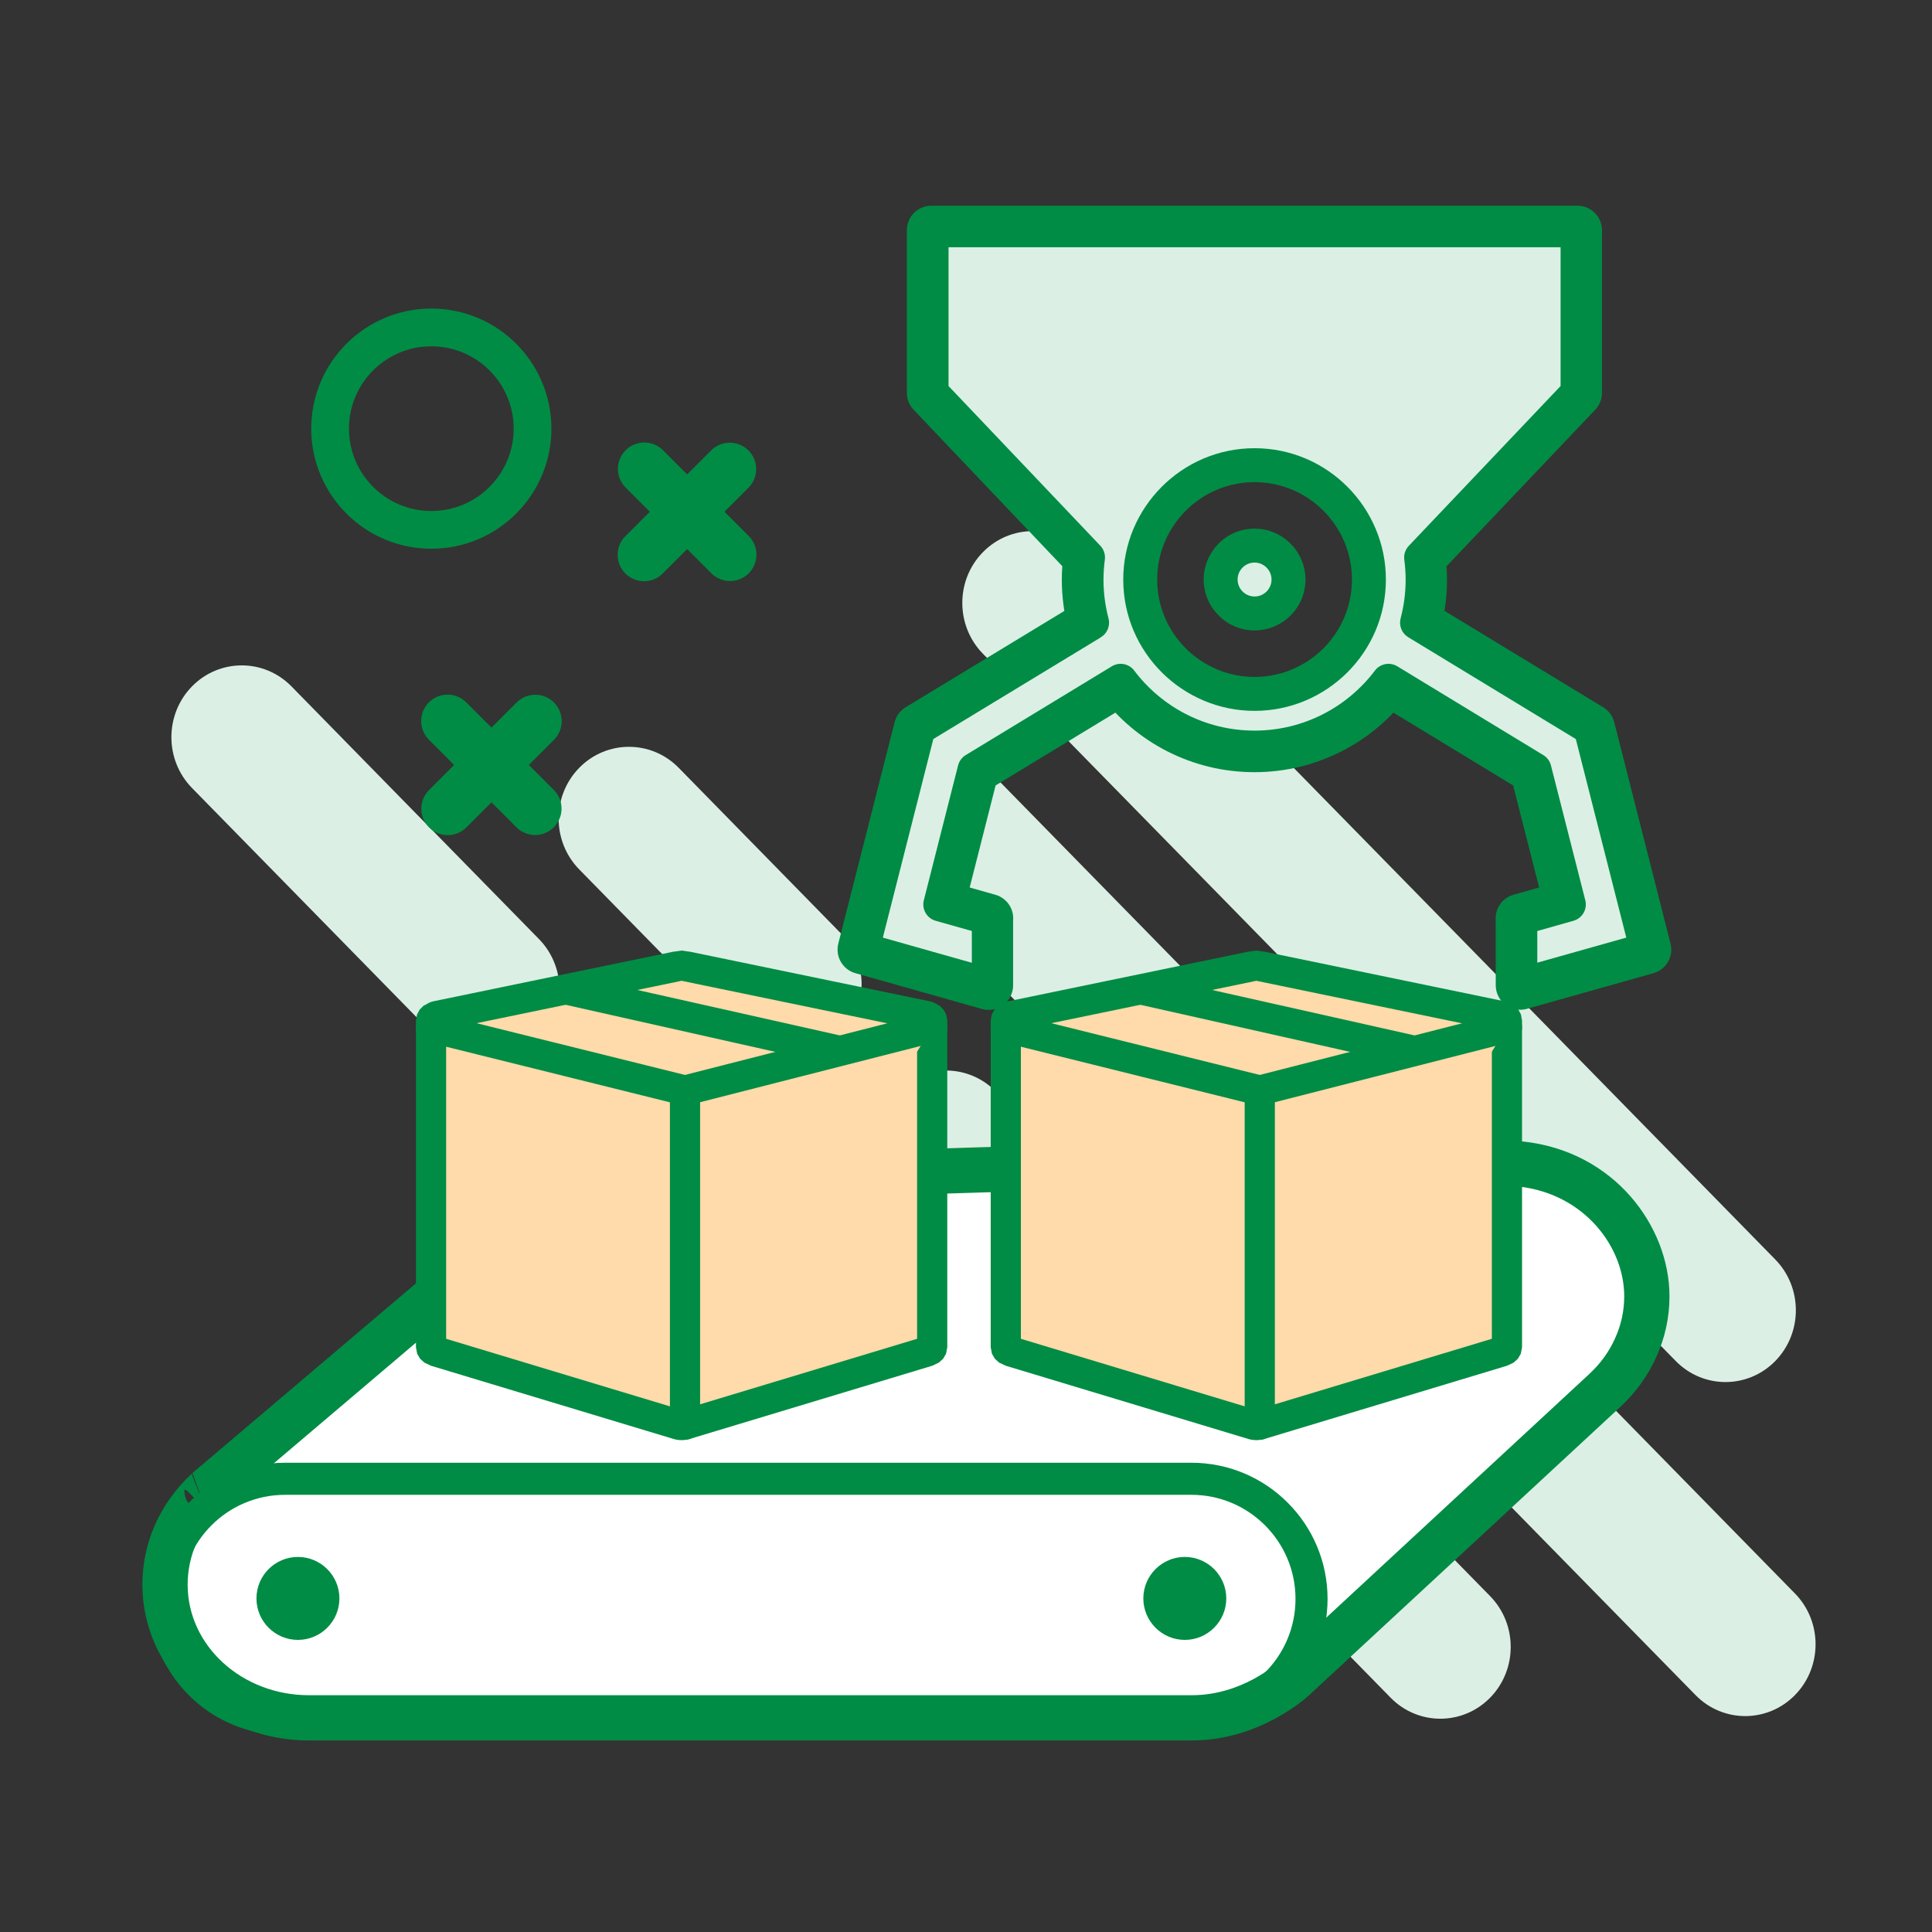 <svg xmlns="http://www.w3.org/2000/svg" xmlns:xlink="http://www.w3.org/1999/xlink" xmlns:serif="http://www.serif.com/" width="100%" height="100%" viewBox="0 0 2134 2134" xml:space="preserve" style="fill-rule:evenodd;clip-rule:evenodd;stroke-linecap:round;stroke-linejoin:round;stroke-miterlimit:2;"><rect x="0" y="0" width="2134" height="2134" fill="#333333" stroke="none"/>    <g transform="matrix(4.167,0,0,4.167,0,0)">        <g transform="matrix(1.343,0,0,-1.371,-1084.93,581.56)">            <path d="M1158.23,161.041C1152.81,155.622 1144.01,155.622 1138.59,161.041L1001.84,297.793C996.419,303.212 996.419,312.012 1001.84,317.431C1007.26,322.85 1016.06,322.85 1021.48,317.431L1158.23,180.679C1163.65,175.26 1163.65,166.461 1158.23,161.041ZM914.214,222.996C908.795,217.577 899.996,217.577 894.577,222.996L845.735,271.837C840.316,277.257 840.316,286.056 845.735,291.475C851.154,296.894 859.954,296.894 865.373,291.475L914.214,242.634C919.634,237.215 919.634,228.415 914.214,222.996ZM973.835,224.061C968.416,218.642 959.617,218.642 954.198,224.061L922.165,256.094C916.746,261.513 916.746,270.312 922.165,275.732C927.584,281.151 936.383,281.151 941.803,275.732L973.835,243.699C979.255,238.28 979.255,229.48 973.835,224.061ZM985.259,273.324C979.84,267.905 979.84,259.105 985.259,253.686L1034.51,204.439C1039.93,199.019 1048.72,199.019 1054.14,204.439C1059.56,209.858 1059.56,218.657 1054.14,224.076L1004.9,273.324C999.478,278.743 990.678,278.743 985.259,273.324ZM1101.95,95.95C1096.53,90.531 1087.73,90.531 1082.31,95.95L984.75,193.508C979.331,198.928 979.331,207.727 984.75,213.146C990.17,218.565 998.969,218.565 1004.39,213.146L1101.95,115.588C1107.37,110.169 1107.37,101.369 1101.95,95.95ZM965.322,171.888C959.903,166.469 951.104,166.469 945.685,171.888L925.667,191.906C920.248,197.325 920.248,206.125 925.667,211.544C931.086,216.963 939.885,216.963 945.304,211.544L965.322,191.526C970.742,186.107 970.742,177.307 965.322,171.888ZM1063.88,194.706C1058.46,189.286 1058.46,180.487 1063.88,175.068L1066.07,172.876C1071.49,167.456 1080.29,167.456 1085.71,172.876C1091.13,178.295 1091.13,187.094 1085.71,192.513L1083.52,194.706C1078.1,200.125 1069.3,200.125 1063.88,194.706ZM1093.64,164.938C1088.23,159.519 1088.23,150.719 1093.64,145.3L1142.49,96.459C1147.9,91.04 1156.7,91.04 1162.12,96.459C1167.54,101.878 1167.54,110.677 1162.12,116.096L1113.28,164.938C1107.86,170.357 1099.06,170.357 1093.64,164.938ZM1026.27,110.944C1020.85,105.525 1012.05,105.525 1006.63,110.944L975.055,142.517C969.636,147.936 969.636,156.736 975.055,162.155C980.475,167.574 989.274,167.574 994.693,162.155L1026.27,130.582C1031.68,125.163 1031.68,116.363 1026.27,110.944Z" style="fill:rgb(219,239,229);"></path>        </g>        <g transform="matrix(1.619,0,0,1.619,-72.525,-138.553)">            <path d="M115.414,136.099C126.266,136.099 135.076,144.909 135.076,155.761C135.076,166.612 126.266,175.422 115.414,175.422C104.563,175.422 95.753,166.612 95.753,155.761C95.753,144.909 104.563,136.099 115.414,136.099ZM115.414,142.278C107.973,142.278 101.931,148.319 101.931,155.761C101.931,163.202 107.973,169.244 115.414,169.244C122.856,169.244 128.897,163.202 128.897,155.761C128.897,148.319 122.856,142.278 115.414,142.278Z" style="fill:rgb(0,140,68);"></path>        </g>        <g transform="matrix(-0.591,-0.591,-0.591,0.591,310.054,148.841)">            <g transform="matrix(2.079,0,0,1,-90.054,0)">                <path d="M83.479,101.813L98.842,101.813" style="fill:none;"></path>            </g>            <g transform="matrix(-3.81861e-16,2.079,-1,-1.83697e-16,201.26,-87.687)">                <path d="M83.479,101.813L98.842,101.813" style="fill:none;"></path>            </g>        </g>        <g transform="matrix(-0.727,-0.727,-0.727,0.727,248.949,204.196)">            <g transform="matrix(2.079,0,0,1,-90.054,0)">                <path d="M83.479,101.813L98.842,101.813" style="fill:none;"></path>            </g>            <g transform="matrix(-3.81861e-16,2.079,-1,-1.83697e-16,201.26,-87.687)">                <path d="M83.479,101.813L98.842,101.813" style="fill:none;"></path>            </g>        </g>        <g transform="matrix(1.083,0,0,1.083,-22.749,-37.682)">            <g transform="matrix(0.728,-3.69334e-16,0,0.728,60.053,128.754)">                <g transform="matrix(1.079,3.98486e-17,0,1,-25.282,5.524)">                    <path d="M447.456,256.745C447.456,257.056 160.249,253.903 138.043,275.07L38.228,366.464L38.228,366.492C29.784,374.963 25.138,386.222 25.138,398.164C25.138,422.868 45.224,442.954 69.928,442.954L345.115,442.954C363.506,442.954 376.268,430.328 376.76,429.836L473.772,332.879C477.899,328.725 481.123,323.943 483.337,318.614C485.687,313.094 486.862,307.246 486.862,301.206C486.862,281.121 471.941,259.505 447.456,256.745Z" style="fill:white;fill-rule:nonzero;"></path>                </g>                <g transform="matrix(1.079,3.98486e-17,0,1,-25.282,5.524)">                    <path d="M38.217,374.068C38.224,374.069 38.228,374.069 38.228,374.069L33.665,360.666L133.433,269.316C135.131,267.718 137.826,266.077 141.538,264.673C148.058,262.206 158.494,260.058 171.706,258.294C243.737,248.678 401.9,249.082 439.405,249.157C443.514,249.165 446.525,249.156 447.018,249.154C447.406,249.128 447.797,249.137 448.189,249.181C476.725,252.398 493.913,277.797 493.913,301.206C493.913,308.335 492.528,315.238 489.758,321.755C487.166,327.983 483.407,333.583 478.583,338.439L478.565,338.457L381.554,435.413C380.987,435.98 366.3,450.559 345.115,450.559L69.928,450.559C41.193,450.559 18.087,426.899 18.087,398.164C18.087,384.13 23.502,370.878 33.426,360.923L38.217,374.068ZM38.268,374.053L38.228,374.097L39.205,373.682L38.268,374.053ZM42.995,372.075L43.03,372.06C36.065,379.048 32.189,388.314 32.189,398.164C32.189,418.838 49.253,435.349 69.928,435.349L345.115,435.349C360.713,435.349 371.549,424.677 371.966,424.26L468.968,327.312C472.385,323.871 475.069,319.919 476.902,315.504L476.929,315.44C478.851,310.927 479.811,306.145 479.811,301.206C479.811,284.567 467.343,266.875 447.173,264.362C446.072,264.375 443.395,264.375 439.379,264.367C406.744,264.302 282.243,263.957 203.641,270.28C183.753,271.88 166.85,273.894 155.239,276.476C149.047,277.853 144.596,278.973 142.712,280.768L142.606,280.868L42.995,372.075ZM38.205,374.067C37.772,373.489 31.177,364.728 31.177,366.465C31.177,373.152 37.772,374.017 38.205,374.067Z" style="fill:rgb(0,140,68);"></path>                </g>            </g>            <g transform="matrix(1.141,0,0,1.141,-36.12,-64.262)">                <path d="M113.977,438.591C109.057,438.591 105.08,434.596 105.08,429.694C105.08,424.792 109.057,420.797 113.977,420.797C118.879,420.797 122.874,424.792 122.874,429.694C122.874,434.596 118.879,438.591 113.977,438.591ZM304.221,438.591C299.319,438.591 295.324,434.596 295.324,429.694C295.324,424.792 299.319,420.797 304.221,420.797C309.123,420.797 313.118,424.792 313.118,429.694C313.118,434.596 309.123,438.591 304.221,438.591Z" style="fill:rgb(0,140,68);"></path>            </g>            <g transform="matrix(0.926,0,0,0.823,9.531,90.996)">                <path d="M363.289,407.224C363.289,429.576 347.167,447.723 327.31,447.723L87.732,447.723C67.875,447.723 51.753,429.576 51.753,407.224C51.753,384.872 67.875,366.726 87.732,366.726L327.31,366.726C347.167,366.726 363.289,384.872 363.289,407.224ZM354.815,407.224C354.815,390.137 342.49,376.264 327.31,376.264L87.732,376.264C72.552,376.264 60.228,390.137 60.228,407.224C60.228,424.312 72.552,438.184 87.732,438.184L327.31,438.184C342.49,438.184 354.815,424.312 354.815,407.224Z" style="fill:rgb(0,140,68);"></path>            </g>            <g transform="matrix(0.841,0,0,0.841,42.307,104.195)">                <g transform="matrix(0.581,0,0,0.581,36.444,128.603)">                    <path d="M358.772,145.891C358.561,145.79 358.337,145.697 358.088,145.621L236.988,120.586C235.814,120.229 234.403,120.229 233.228,120.586L112.129,145.621C111.882,145.697 111.658,145.789 111.448,145.89C110.296,146.309 109.592,147.033 109.592,147.816L109.592,311.476C109.592,312.323 110.412,313.101 111.723,313.496L233.24,350.178C233.295,350.194 233.352,350.206 233.407,350.22C233.474,350.239 233.54,350.256 233.608,350.272C233.705,350.295 233.802,350.313 233.901,350.331C233.967,350.343 234.031,350.356 234.097,350.366C234.208,350.382 234.32,350.394 234.431,350.405C234.488,350.411 234.543,350.418 234.599,350.423C234.769,350.435 234.939,350.442 235.109,350.442C235.279,350.442 235.448,350.435 235.617,350.423C235.674,350.418 235.729,350.411 235.785,350.405C235.897,350.394 236.009,350.382 236.12,350.366C236.186,350.356 236.251,350.343 236.316,350.331C236.415,350.313 236.512,350.295 236.609,350.272C236.677,350.256 236.743,350.239 236.81,350.22C236.866,350.206 236.923,350.194 236.977,350.178L358.493,313.496C359.804,313.101 360.625,312.323 360.625,311.476L360.625,147.816C360.625,147.034 359.922,146.31 358.772,145.891Z" style="fill:rgb(255,218,170);fill-rule:nonzero;"></path>                </g>                <g transform="matrix(0.581,0,0,0.581,36.444,128.603)">                    <path d="M361.488,138.86L364.412,140.443L366.352,142.391L367.649,144.785L368.182,147.816L368.182,311.476L367.569,314.722L366.112,317.21L363.988,319.159L360.677,320.731L239.161,357.412L239.129,357.422L238.794,357.512L238.337,357.629L238.303,357.637L237.688,357.763L237.626,357.774L237.227,357.842L237.196,357.846L236.553,357.923C236.444,357.934 236.337,357.946 236.226,357.955L236.152,357.961L235.109,357.999L234.067,357.961L233.98,357.954L233.677,357.924L233.656,357.922C233.445,357.9 233.232,357.876 233.021,357.846L232.991,357.842C232.863,357.823 232.738,357.799 232.61,357.777L232.529,357.763L231.914,357.637L231.88,357.629L231.436,357.516C231.333,357.488 231.227,357.462 231.124,357.432L231.056,357.412L109.541,320.731L106.227,319.158L104.103,317.208L102.648,314.72L102.035,311.476L102.035,147.816L102.569,144.783L103.867,142.388L105.81,140.439L108.735,138.859L109.923,138.394C110.146,138.326 110.371,138.268 110.599,138.221L231.698,113.186L231.028,113.357L235.109,112.761L239.191,113.358L238.518,113.186L359.618,138.221C359.841,138.267 360.061,138.323 360.279,138.389L361.488,138.86ZM117.149,152.3L117.149,307.24L235.106,342.848L353.068,307.24L353.068,152.3L235.458,127.987C235.341,127.963 235.224,127.936 235.108,127.906C234.992,127.936 234.875,127.963 234.758,127.987L117.149,152.3Z" style="fill:rgb(0,140,68);"></path>                </g>                <g transform="matrix(0.581,0,0,0.581,36.444,128.603)">                    <path d="M236.81,350.22L236.81,182.863L360.625,151.27" style="fill:rgb(255,218,170);"></path>                </g>                <g transform="matrix(0.581,0,0,0.581,36.444,128.603)">                    <path d="M244.367,350.22C244.367,354.391 240.981,357.777 236.81,357.777C232.64,357.777 229.253,354.391 229.253,350.22L229.253,182.863C229.253,179.409 231.595,176.395 234.942,175.541L358.757,143.948C362.798,142.917 366.916,145.361 367.948,149.402C368.979,153.443 366.535,157.561 362.494,158.593L244.367,188.734L244.367,350.22Z" style="fill:rgb(0,140,68);"></path>                </g>                <g transform="matrix(0.581,0,0,0.581,36.444,128.603)">                    <path d="M109.592,151.27L236.81,182.863" style="fill:none;"></path>                </g>                <g transform="matrix(0.581,0,0,0.581,36.444,128.603)">                    <path d="M107.771,158.604C103.723,157.599 101.253,153.497 102.258,149.449C103.263,145.401 107.366,142.931 111.414,143.936L238.632,175.529C242.679,176.534 245.15,180.637 244.144,184.684C243.139,188.732 239.037,191.202 234.989,190.197L107.771,158.604Z" style="fill:rgb(0,140,68);"></path>                </g>                <g transform="matrix(0.581,0,0,0.581,39.068,126.004)">                    <path d="M307.953,167.067L173.201,136.825" style="fill:none;"></path>                </g>                <g transform="matrix(0.581,0,0,0.581,39.068,126.004)">                    <path d="M309.608,159.693C313.678,160.607 316.24,164.652 315.327,168.722C314.413,172.791 310.368,175.354 306.298,174.44L171.546,144.198C167.477,143.285 164.914,139.239 165.828,135.17C166.741,131.1 170.787,128.538 174.856,129.451L309.608,159.693Z" style="fill:rgb(0,140,68);"></path>                </g>                <g transform="matrix(0.581,0,0,0.581,203.717,128.603)">                    <path d="M358.772,145.891C358.561,145.79 358.337,145.697 358.088,145.621L236.988,120.586C235.814,120.229 234.403,120.229 233.228,120.586L112.129,145.621C111.882,145.697 111.658,145.789 111.448,145.89C110.296,146.309 109.592,147.033 109.592,147.816L109.592,311.476C109.592,312.323 110.412,313.101 111.723,313.496L233.24,350.178C233.295,350.194 233.352,350.206 233.407,350.22C233.474,350.239 233.54,350.256 233.608,350.272C233.705,350.295 233.802,350.313 233.901,350.331C233.967,350.343 234.031,350.356 234.097,350.366C234.208,350.382 234.32,350.394 234.431,350.405C234.488,350.411 234.543,350.418 234.599,350.423C234.769,350.435 234.939,350.442 235.109,350.442C235.279,350.442 235.448,350.435 235.617,350.423C235.674,350.418 235.729,350.411 235.785,350.405C235.897,350.394 236.009,350.382 236.12,350.366C236.186,350.356 236.251,350.343 236.316,350.331C236.415,350.313 236.512,350.295 236.609,350.272C236.677,350.256 236.743,350.239 236.81,350.22C236.866,350.206 236.923,350.194 236.977,350.178L358.493,313.496C359.804,313.101 360.625,312.323 360.625,311.476L360.625,147.816C360.625,147.034 359.922,146.31 358.772,145.891Z" style="fill:rgb(255,218,170);fill-rule:nonzero;"></path>                </g>                <g transform="matrix(0.581,0,0,0.581,203.717,128.603)">                    <path d="M361.488,138.86L364.412,140.443L366.352,142.391L367.649,144.785L368.182,147.816L368.182,311.476L367.569,314.722L366.112,317.21L363.988,319.159L360.677,320.731L239.161,357.412L239.129,357.422L238.794,357.512L238.337,357.629L238.303,357.637L237.688,357.763L237.626,357.774L237.227,357.842L237.196,357.846L236.553,357.923C236.444,357.934 236.337,357.946 236.226,357.955L236.152,357.961L235.109,357.999L234.067,357.961L233.98,357.954L233.677,357.924L233.656,357.922C233.445,357.9 233.232,357.876 233.021,357.846L232.991,357.842C232.863,357.823 232.738,357.799 232.61,357.777L232.529,357.763L231.914,357.637L231.88,357.629L231.436,357.516C231.333,357.488 231.227,357.462 231.124,357.432L231.056,357.412L109.541,320.731L106.227,319.158L104.103,317.208L102.648,314.72L102.035,311.476L102.035,147.816L102.569,144.783L103.867,142.388L105.81,140.439L108.735,138.859L109.923,138.394C110.146,138.326 110.371,138.268 110.599,138.221L231.698,113.186L231.028,113.357L235.109,112.761L239.191,113.358L238.518,113.186L359.618,138.221C359.841,138.267 360.061,138.323 360.279,138.389L361.488,138.86ZM117.149,152.3L117.149,307.24L235.106,342.848L353.068,307.24L353.068,152.3L235.458,127.987C235.341,127.963 235.224,127.936 235.108,127.906C234.992,127.936 234.875,127.963 234.758,127.987L117.149,152.3Z" style="fill:rgb(0,140,68);"></path>                </g>                <g transform="matrix(0.581,0,0,0.581,203.717,128.603)">                    <path d="M236.81,350.22L236.81,182.863L360.625,151.27" style="fill:rgb(255,218,170);"></path>                </g>                <g transform="matrix(0.581,0,0,0.581,203.717,128.603)">                    <path d="M244.367,350.22C244.367,354.391 240.981,357.777 236.81,357.777C232.64,357.777 229.253,354.391 229.253,350.22L229.253,182.863C229.253,179.409 231.595,176.395 234.942,175.541L358.757,143.948C362.798,142.917 366.916,145.361 367.948,149.402C368.979,153.443 366.535,157.561 362.494,158.593L244.367,188.734L244.367,350.22Z" style="fill:rgb(0,140,68);"></path>                </g>                <g transform="matrix(0.581,0,0,0.581,203.717,128.603)">                    <path d="M109.592,151.27L236.81,182.863" style="fill:none;"></path>                </g>                <g transform="matrix(0.581,0,0,0.581,203.717,128.603)">                    <path d="M107.771,158.604C103.723,157.599 101.253,153.497 102.258,149.449C103.263,145.401 107.366,142.931 111.414,143.936L238.632,175.529C242.679,176.534 245.15,180.637 244.144,184.684C243.139,188.732 239.037,191.202 234.989,190.197L107.771,158.604Z" style="fill:rgb(0,140,68);"></path>                </g>                <g transform="matrix(0.581,0,0,0.581,206.34,126.004)">                    <path d="M307.953,167.067L173.201,136.825" style="fill:none;"></path>                </g>                <g transform="matrix(0.581,0,0,0.581,206.34,126.004)">                    <path d="M309.608,159.693C313.678,160.607 316.24,164.652 315.327,168.722C314.413,172.791 310.368,175.354 306.298,174.44L171.546,144.198C167.477,143.285 164.914,139.239 165.828,135.17C166.741,131.1 170.787,128.538 174.856,129.451L309.608,159.693Z" style="fill:rgb(0,140,68);"></path>                </g>            </g>        </g>        <g transform="matrix(0.778,0,0,0.778,88.252,21.045)">            <path d="M447.635,296.487L404.528,308.636L404.528,287.228C404.528,286.753 404.528,286.314 404.491,285.838L421.068,281.154L409.358,235.192L359.59,204.929C349.161,218.761 332.584,227.69 313.958,227.69C295.332,227.69 278.755,218.761 268.325,204.929L218.521,235.192L206.848,281.154L223.425,285.838C223.388,286.314 223.388,286.753 223.388,287.228L223.388,308.672L180.281,296.487L199.456,221.067L258.591,185.168L258.591,185.132C257.347,180.411 256.689,175.507 256.689,170.421C256.689,167.859 256.872,165.334 257.201,162.883L203.884,106.784L203.884,51.392L424.032,51.392L424.032,106.784L370.715,162.919C371.044,165.371 371.227,167.896 371.227,170.421C371.227,175.507 370.569,180.411 369.324,185.132L428.46,221.067L447.635,296.487Z" style="fill:none;stroke:rgb(0,140,68);stroke-width:16.7px;"></path>        </g>        <g transform="matrix(0.586,0,0,0.586,273.948,63.418)">            <g transform="matrix(2.067,0,0,2.067,-509.557,-204.423)">                <path d="M380.74,254.318L353.059,262.119L353.059,248.373C353.059,248.067 353.059,247.785 353.036,247.48L363.681,244.472L356.161,214.958L324.204,195.525C317.507,204.408 306.862,210.141 294.901,210.141C282.941,210.141 272.296,204.408 265.599,195.525L233.618,214.958L226.122,244.472L236.767,247.48C236.743,247.785 236.743,248.067 236.743,248.373L236.743,262.143L209.062,254.318L221.375,205.888L259.348,182.836L259.348,182.813C258.55,179.782 258.127,176.633 258.127,173.367C258.127,171.722 258.244,170.1 258.456,168.526L224.219,132.503L224.219,96.934L365.584,96.934L365.584,132.503L331.347,168.549C331.559,170.124 331.676,171.745 331.676,173.367C331.676,176.633 331.253,179.782 330.454,182.813L368.427,205.888L380.74,254.318ZM294.901,198.392C308.601,198.392 319.927,187.278 319.927,173.367C319.927,159.691 308.812,148.341 294.901,148.341C281.037,148.341 269.876,159.667 269.876,173.367C269.876,187.278 281.225,198.392 294.901,198.392ZM294.901,180.792C298.99,180.792 302.327,177.479 302.327,173.367C302.327,169.348 299.037,165.941 294.901,165.941C290.648,165.941 287.476,169.442 287.476,173.367C287.476,177.408 290.789,180.792 294.901,180.792Z" style="fill:rgb(219,239,229);"></path>            </g>            <g transform="matrix(2.067,0,0,2.067,-509.557,-204.423)">                <path d="M255.141,181.047C254.663,178.556 254.414,175.996 254.414,173.367C254.414,172.174 254.47,170.993 254.574,169.831L221.527,135.061C220.872,134.371 220.506,133.455 220.506,132.503L220.506,96.934C220.506,94.884 222.168,93.221 224.219,93.221L365.584,93.221C367.635,93.221 369.297,94.884 369.297,96.934L369.297,132.503C369.297,133.455 368.931,134.37 368.276,135.06L335.229,169.853C335.333,171.015 335.389,172.191 335.389,173.367C335.389,175.989 335.141,178.543 334.665,181.027L370.355,202.715C371.186,203.22 371.786,204.031 372.026,204.973L384.339,253.403C384.835,255.354 383.685,257.345 381.748,257.892L354.067,265.693C352.947,266.008 351.745,265.781 350.818,265.079C349.891,264.378 349.347,263.282 349.347,262.119L349.347,248.373C349.347,248.165 349.35,247.973 349.334,247.765C349.198,246.002 350.325,244.388 352.026,243.907L359.19,241.883L352.937,217.343L325.025,200.37C317.625,208.65 306.86,213.854 294.901,213.854C282.942,213.854 272.177,208.649 264.777,200.369L236.843,217.343L230.61,241.882L237.776,243.907C239.478,244.388 240.604,246.002 240.469,247.765C240.453,247.973 240.456,248.165 240.456,248.373L240.456,262.143C240.456,263.306 239.911,264.402 238.983,265.104C238.056,265.806 236.853,266.032 235.733,265.716L208.052,257.891C206.116,257.343 204.968,255.353 205.464,253.403L217.777,204.973C218.017,204.03 218.617,203.219 219.449,202.714L255.141,181.047ZM263.061,182.814C263.061,183.625 262.795,184.423 262.289,185.079C261.988,185.47 261.617,185.791 261.2,186.031L261.275,186.01L224.6,208.274L213.552,251.729L233.03,257.235L233.03,250.282L225.112,248.045C223.176,247.498 222.028,245.508 222.523,243.558L230.019,214.044C230.259,213.102 230.859,212.291 231.69,211.785L263.671,192.352C265.301,191.362 267.416,191.768 268.564,193.29C274.583,201.274 284.151,206.428 294.901,206.428C305.652,206.428 315.219,201.274 321.239,193.29C322.387,191.767 324.503,191.362 326.133,192.353L358.09,211.786C358.92,212.291 359.519,213.101 359.759,214.042L367.278,243.556C367.775,245.506 366.627,247.498 364.69,248.045L356.772,250.282L356.772,257.216L376.25,251.726L365.203,208.273L328.526,185.986C327.121,185.132 326.445,183.456 326.864,181.867C327.583,179.139 327.963,176.306 327.963,173.367C327.963,171.912 327.857,170.457 327.667,169.044C327.518,167.93 327.881,166.808 328.655,165.993L361.871,131.021L361.871,100.647L227.931,100.647L227.931,131.02L261.147,165.968C261.921,166.783 262.285,167.906 262.135,169.02C261.945,170.434 261.839,171.89 261.839,173.367C261.839,176.306 262.22,179.139 262.939,181.867C263.021,182.179 263.061,182.497 263.061,182.814ZM259.436,186.525C259.415,186.525 259.393,186.525 259.372,186.526L259.348,186.549L259.436,186.525ZM256.312,184.949C256.063,184.596 255.873,184.195 255.758,183.759C255.736,183.674 255.714,183.589 255.692,183.504C255.792,184.092 256.018,184.566 256.312,184.949ZM294.901,202.105C279.196,202.105 266.163,189.341 266.163,173.367C266.163,157.635 278.981,144.628 294.901,144.628C310.876,144.628 323.64,157.662 323.64,173.367C323.64,189.341 310.633,202.105 294.901,202.105ZM294.901,194.679C306.568,194.679 316.214,185.214 316.214,173.367C316.214,161.72 306.748,152.054 294.901,152.054C283.094,152.054 273.589,161.7 273.589,173.367C273.589,185.214 283.254,194.679 294.901,194.679ZM294.901,184.505C288.733,184.505 283.763,179.429 283.763,173.367C283.763,167.48 288.522,162.228 294.901,162.228C301.105,162.228 306.04,167.339 306.04,173.367C306.04,179.535 301.034,184.505 294.901,184.505ZM294.901,177.079C296.946,177.079 298.614,175.423 298.614,173.367C298.614,171.357 296.969,169.654 294.901,169.654C292.775,169.654 291.189,171.405 291.189,173.367C291.189,175.387 292.845,177.079 294.901,177.079Z" style="fill:rgb(0,140,68);"></path>            </g>        </g>        <g transform="matrix(-1.511,-1.511,-0.727,0.727,342.006,266.461)">            <path d="M83.479,108.623C81.671,108.623 80.203,105.572 80.203,101.813C80.203,98.054 81.671,95.003 83.479,95.003L98.842,95.003C100.65,95.003 102.118,98.054 102.118,101.813C102.118,105.572 100.65,108.623 98.842,108.623L83.479,108.623Z" style="fill:rgb(0,140,68);"></path>        </g>        <g transform="matrix(-1.511,1.511,0.727,0.727,194.01,-8.999)">            <path d="M83.479,108.623C81.671,108.623 80.203,105.572 80.203,101.813C80.203,98.054 81.671,95.003 83.479,95.003L98.842,95.003C100.65,95.003 102.118,98.054 102.118,101.813C102.118,105.572 100.65,108.623 98.842,108.623L83.479,108.623Z" style="fill:rgb(0,140,68);"></path>        </g>        <g transform="matrix(-1.479,-1.479,-0.711,0.711,389.367,198.095)">            <path d="M83.479,108.771C81.632,108.771 80.132,105.653 80.132,101.813C80.132,97.973 81.632,94.855 83.479,94.855L98.842,94.855C100.689,94.855 102.189,97.973 102.189,101.813C102.189,105.653 100.689,108.771 98.842,108.771L83.479,108.771Z" style="fill:rgb(0,140,68);"></path>        </g>        <g transform="matrix(-1.479,1.479,0.711,0.711,244.518,-71.506)">            <path d="M83.479,108.771C81.632,108.771 80.132,105.653 80.132,101.813C80.132,97.973 81.632,94.855 83.479,94.855L98.842,94.855C100.689,94.855 102.189,97.973 102.189,101.813C102.189,105.653 100.689,108.771 98.842,108.771L83.479,108.771Z" style="fill:rgb(0,140,68);"></path>        </g>    </g></svg>